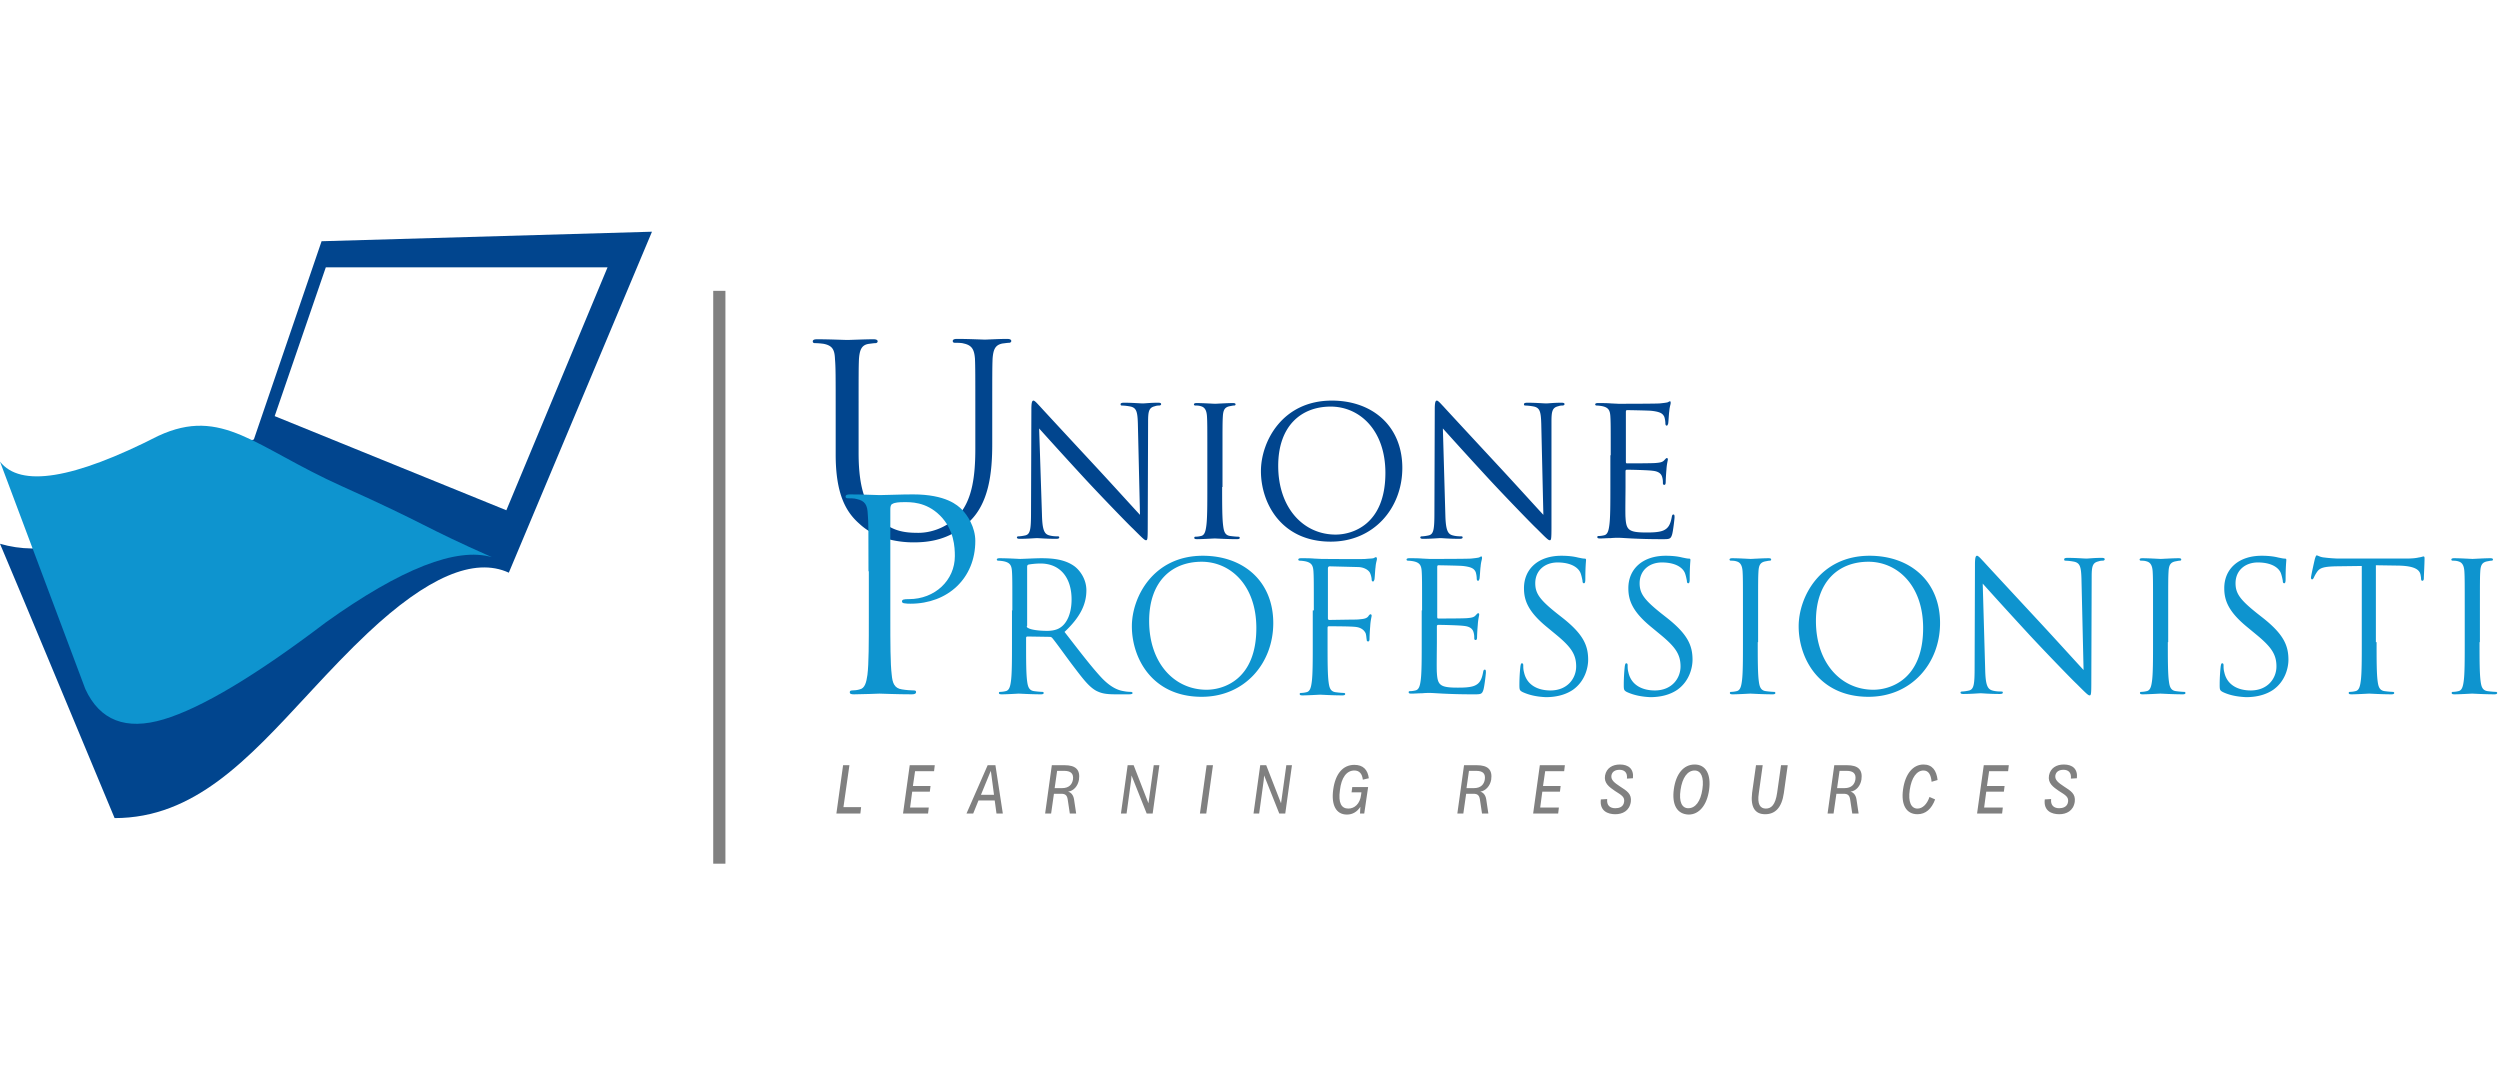 <svg xmlns="http://www.w3.org/2000/svg" width="410" height="178" viewBox="0 0 410 178"><g fill="none" fill-rule="evenodd"><g fill-rule="nonzero"><path d="M170.881 84.377c.058 2.429.347 3.18 1.157 3.412.578.173 1.214.173 1.445.173.174 0 .232.058.232.174 0 .173-.174.231-.52.231-1.678 0-2.834-.116-3.123-.116-.29 0-1.504.116-2.834.116-.29 0-.463-.058-.463-.231 0-.116.116-.174.232-.174.23 0 .751-.058 1.214-.173.752-.232.867-1.041.867-3.76l.058-16.885c0-1.156.116-1.446.348-1.446.232 0 .752.637 1.041.926.463.52 4.858 5.262 9.368 10.12 2.892 3.122 6.13 6.708 7.055 7.69l-.348-14.976c-.058-1.908-.231-2.544-1.156-2.775a8.573 8.573 0 00-1.446-.174c-.231 0-.231-.116-.231-.231 0-.174.231-.232.578-.232 1.33 0 2.718.116 3.065.116s1.272-.116 2.486-.116c.347 0 .52.058.52.232 0 .115-.115.231-.346.231-.174 0-.347 0-.694.116-.983.231-1.099.867-1.099 2.602l-.058 17.29c0 1.967-.057 2.082-.289 2.082-.231 0-.578-.347-2.14-1.908-.346-.29-4.568-4.626-7.69-7.98a908.205 908.205 0 01-7.692-8.444l.463 14.11zm29.55-4.511c0 2.834 0 5.147.174 6.42.115.867.289 1.503 1.156 1.618.405.058 1.041.116 1.33.116.174 0 .232.116.232.174 0 .173-.174.23-.463.23-1.62 0-3.47-.115-3.643-.115-.174 0-2.024.116-2.892.116-.347 0-.462-.058-.462-.231 0-.116.058-.174.231-.174.29 0 .636-.058.867-.116.579-.115.752-.751.868-1.619.173-1.214.173-3.585.173-6.419v-5.204c0-4.626 0-5.436-.057-6.361-.058-.983-.347-1.504-.984-1.677-.346-.116-.693-.116-.925-.116-.115 0-.231-.058-.231-.173 0-.174.173-.232.463-.232.983 0 2.833.116 3.007.116.173 0 2.024-.116 2.891-.116.347 0 .463.058.463.232 0 .115-.116.173-.232.173-.231 0-.404.058-.751.116-.81.173-1.041.636-1.1 1.677-.057.925-.057 1.792-.057 6.36v5.205h-.058zm17.985-14.168c6.65 0 11.565 4.164 11.565 11.046 0 6.592-4.684 12.086-11.739 12.086-8.096 0-11.45-6.304-11.45-11.566 0-4.8 3.47-11.566 11.624-11.566zm.636 21.975c2.66 0 8.153-1.561 8.153-10.12 0-7.055-4.279-10.871-8.963-10.871-4.915 0-8.616 3.238-8.616 9.715 0 6.881 4.106 11.276 9.426 11.276zm17.984-3.296c.058 2.429.347 3.18 1.157 3.412.578.173 1.214.173 1.445.173.174 0 .232.058.232.174 0 .173-.174.231-.52.231-1.678 0-2.834-.116-3.123-.116-.29 0-1.504.116-2.834.116-.29 0-.463-.058-.463-.231 0-.116.116-.174.232-.174.231 0 .752-.058 1.214-.173.752-.232.868-1.041.868-3.76l.057-16.885c0-1.156.116-1.446.347-1.446.232 0 .752.637 1.041.926.463.52 4.858 5.262 9.368 10.12 2.892 3.122 6.13 6.708 7.055 7.69l-.347-14.976c-.057-1.908-.23-2.544-1.156-2.775a8.573 8.573 0 00-1.446-.174c-.231 0-.231-.116-.231-.231 0-.174.231-.232.578-.232 1.33 0 2.718.116 3.065.116s1.272-.116 2.487-.116c.347 0 .52.058.52.232 0 .115-.116.231-.347.231-.173 0-.347 0-.694.116-.983.231-1.099.867-1.099 2.602v17.29c0 1.967-.057 2.082-.289 2.082-.231 0-.578-.347-2.14-1.908-.346-.29-4.568-4.626-7.69-7.98a885.909 885.909 0 01-7.692-8.443l.405 14.11zm27.122-9.715c0-4.626 0-5.436-.058-6.361-.058-.983-.29-1.446-1.273-1.677a5.658 5.658 0 00-.983-.116c-.115 0-.23-.058-.23-.173 0-.174.173-.232.462-.232.694 0 1.503 0 2.14.058l1.214.058c.231 0 6.072 0 6.766-.058.578-.058 1.04-.116 1.272-.173.173-.058.289-.174.405-.174.115 0 .115.116.115.29 0 .23-.173.578-.231 1.387-.058.29-.116 1.62-.174 1.966-.057.174-.115.347-.23.347-.174 0-.232-.173-.232-.405 0-.23-.058-.693-.174-1.04-.23-.463-.52-.81-2.081-.984-.52-.057-3.701-.115-4.048-.115-.116 0-.174.115-.174.289v8.154c0 .231.058.289.174.289.404 0 3.99 0 4.684-.058s1.098-.116 1.388-.405c.23-.231.347-.405.462-.405.116 0 .174.058.174.232 0 .173-.174.694-.232 1.677a33.182 33.182 0 00-.115 1.908c0 .231 0 .578-.232.578-.173 0-.23-.115-.23-.289 0-.289 0-.578-.117-.983-.115-.405-.404-.925-1.56-1.04-.81-.116-3.702-.174-4.222-.174-.174 0-.232.115-.232.231v2.602c0 .983-.058 4.395 0 5.031.116 2.024.52 2.43 3.412 2.43.752 0 2.082 0 2.834-.348.751-.347 1.098-.925 1.33-2.14.058-.346.115-.462.289-.462.173 0 .173.231.173.462 0 .232-.23 2.256-.404 2.834-.232.752-.463.752-1.62.752-2.197 0-3.816-.058-4.973-.116-1.156-.058-1.85-.115-2.313-.115-.058 0-.578 0-1.156.057-.579 0-1.273.058-1.735.058-.347 0-.463-.058-.463-.231 0-.116.058-.174.231-.174.29 0 .636-.057.868-.115.578-.116.752-.752.867-1.62.174-1.214.174-3.585.174-6.418v-5.09h.058z" fill="#01458E"/><path d="M166.024 100.107c0-4.626 0-5.436-.059-6.361-.057-.983-.289-1.446-1.272-1.677a5.68 5.68 0 00-.983-.116c-.116 0-.231-.058-.231-.173 0-.174.173-.232.462-.232 1.33 0 3.181.116 3.354.116.347 0 2.545-.116 3.47-.116 1.85 0 3.817.174 5.378 1.272.752.52 2.024 1.967 2.024 3.99 0 2.198-.925 4.338-3.585 6.824 2.429 3.123 4.395 5.725 6.13 7.576 1.619 1.677 2.833 2.024 3.585 2.14.578.115.983.115 1.156.115.174 0 .29.116.29.174 0 .173-.174.23-.694.23h-2.082c-1.677 0-2.371-.173-3.18-.577-1.273-.694-2.314-2.14-3.99-4.338-1.215-1.619-2.603-3.585-3.24-4.337a.523.523 0 00-.404-.173l-3.643-.058c-.174 0-.231.116-.231.231v.694c0 2.834 0 5.147.173 6.42.116.867.29 1.503 1.157 1.618.404.058 1.04.116 1.33.116.173 0 .23.116.23.174 0 .173-.173.23-.462.23-1.619 0-3.47-.115-3.643-.115-.058 0-1.908.116-2.776.116-.347 0-.462-.058-.462-.231 0-.116.058-.174.231-.174.29 0 .636-.058.867-.116.579-.115.752-.751.868-1.619.173-1.214.173-3.585.173-6.419v-5.204h.058zm2.37 2.544c0 .174.058.29.231.347.463.29 1.793.463 3.123.463.694 0 1.562-.116 2.198-.578 1.04-.694 1.792-2.314 1.792-4.569 0-3.7-1.966-5.898-5.089-5.898-.867 0-1.677.115-1.966.173-.173.058-.231.174-.231.347v9.715h-.058zm28.856-11.508c6.65 0 11.566 4.164 11.566 11.046 0 6.592-4.684 12.086-11.74 12.086-8.095 0-11.45-6.304-11.45-11.566.001-4.8 3.528-11.566 11.625-11.566zm.636 21.975c2.66 0 8.154-1.561 8.154-10.12 0-7.055-4.28-10.871-8.963-10.871-4.916 0-8.617 3.238-8.617 9.715 0 6.881 4.106 11.276 9.426 11.276zm17.58-13.011c0-4.626 0-5.436-.058-6.361-.058-.983-.289-1.446-1.272-1.677a5.68 5.68 0 00-.983-.116c-.116 0-.231-.058-.231-.173 0-.174.173-.232.462-.232.694 0 1.504 0 2.14.058l1.214.058c.579 0 6.593.058 7.229 0 .578-.058 1.04-.058 1.272-.116.174-.058.29-.173.405-.173.115 0 .173.115.173.289 0 .231-.173.578-.231 1.388-.058.289-.116 1.619-.173 1.966-.058.173-.116.347-.232.347-.173 0-.231-.174-.231-.347 0-.231-.116-.752-.29-1.099-.173-.347-.867-.925-2.023-.925l-4.569-.116c-.173 0-.289.116-.289.347v8.154c0 .173.058.29.232.29l3.758-.059c.52 0 .926 0 1.33-.058.694-.057 1.1-.173 1.33-.52.116-.173.232-.29.347-.29.116 0 .174.117.174.232 0 .174-.174.694-.231 1.677a37.067 37.067 0 00-.116 1.966c0 .29 0 .579-.231.579-.174 0-.232-.116-.232-.29-.058-.289-.058-.693-.173-1.04-.174-.405-.636-.926-1.562-1.041-.751-.116-3.932-.116-4.452-.116-.174 0-.232.058-.232.29v2.486c0 2.833 0 5.146.174 6.419.116.867.289 1.503 1.156 1.619.405.058 1.041.116 1.33.116.174 0 .232.115.232.173 0 .173-.174.231-.463.231-1.619 0-3.47-.115-3.643-.115-.173 0-2.024.115-2.891.115-.347 0-.463-.058-.463-.231 0-.116.058-.173.231-.173.29 0 .636-.058.868-.116.578-.116.751-.752.867-1.62.174-1.214.174-3.585.174-6.418v-5.378h.173zm17.753 0c0-4.626 0-5.436-.058-6.361-.057-.983-.289-1.446-1.272-1.677a5.68 5.68 0 00-.983-.116c-.115 0-.231-.058-.231-.173 0-.174.173-.232.462-.232.694 0 1.446 0 2.14.058l1.214.058c.232 0 6.072 0 6.766-.058.579-.058 1.041-.116 1.273-.173.173-.058.289-.174.404-.174.116 0 .116.116.116.29 0 .23-.173.578-.231 1.387-.058.29-.116 1.62-.174 1.966-.058.174-.115.347-.231.347-.174 0-.231-.173-.231-.405 0-.23-.058-.693-.174-1.04-.231-.463-.52-.81-2.082-.984-.52-.057-3.7-.115-4.048-.115-.115 0-.173.115-.173.289v8.154c0 .231.058.289.173.289.405 0 3.99 0 4.684-.058s1.1-.116 1.388-.405c.232-.231.347-.405.463-.405.116 0 .173.058.173.232 0 .173-.173.694-.23 1.677a31.749 31.749 0 00-.117 1.908c0 .231 0 .578-.23.578-.174 0-.232-.115-.232-.289 0-.289 0-.578-.116-.983s-.405-.925-1.561-1.04c-.81-.116-3.701-.174-4.222-.174-.173 0-.231.115-.231.231v2.602c0 .983-.058 4.395 0 5.031.116 2.024.52 2.43 3.412 2.43.752 0 2.082 0 2.833-.348.752-.347 1.1-.925 1.33-2.14.058-.346.116-.462.29-.462.173 0 .173.231.173.462 0 .232-.231 2.256-.405 2.834-.231.752-.462.752-1.619.752-2.197 0-3.816-.058-4.973-.116s-1.85-.115-2.313-.115c-.058 0-.578 0-1.157.057-.578 0-1.272.058-1.735.058-.347 0-.462-.058-.462-.231 0-.116.058-.174.231-.174.29 0 .636-.057.868-.115.578-.116.751-.752.867-1.62.173-1.214.173-3.585.173-6.418v-5.09h.058zm16.423 13.358c-.404-.231-.462-.347-.462-1.099 0-1.445.115-2.66.173-3.122.058-.347.116-.463.232-.463.173 0 .23.116.23.347 0 .29 0 .694.117 1.099.462 2.197 2.37 3.007 4.337 3.007 2.833 0 4.221-2.024 4.221-3.933 0-2.024-.867-3.238-3.412-5.32l-1.33-1.098c-3.123-2.545-3.816-4.395-3.816-6.42 0-3.18 2.37-5.32 6.13-5.32 1.156 0 2.023.116 2.717.29.578.115.81.173 1.041.173.231 0 .29.058.29.231 0 .174-.116 1.1-.116 3.123 0 .463-.058.694-.232.694-.173 0-.231-.173-.231-.405-.058-.347-.231-1.156-.405-1.445-.173-.347-.983-1.562-3.7-1.562-2.025 0-3.644 1.272-3.644 3.412 0 1.677.752 2.718 3.585 4.973l.81.636c3.47 2.718 4.28 4.569 4.28 6.94 0 1.214-.463 3.47-2.487 4.915-1.273.867-2.834 1.214-4.453 1.214-1.33-.057-2.66-.289-3.875-.867zm17.117 0c-.404-.231-.462-.347-.462-1.099 0-1.445.116-2.66.173-3.122.058-.347.116-.463.232-.463.173 0 .231.116.231.347 0 .29 0 .694.116 1.099.462 2.197 2.37 3.007 4.337 3.007 2.833 0 4.221-2.024 4.221-3.933 0-2.024-.867-3.238-3.412-5.32l-1.33-1.098c-3.122-2.545-3.816-4.395-3.816-6.42 0-3.18 2.37-5.32 6.13-5.32 1.156 0 2.023.116 2.717.29.579.115.81.173 1.041.173.231 0 .29.058.29.231 0 .174-.116 1.1-.116 3.123 0 .463-.058.694-.232.694-.173 0-.231-.173-.231-.405-.058-.347-.231-1.156-.405-1.445-.173-.347-.983-1.562-3.7-1.562-2.025 0-3.644 1.272-3.644 3.412 0 1.677.752 2.718 3.585 4.973l.81.636c3.47 2.718 4.28 4.569 4.28 6.94 0 1.214-.463 3.47-2.487 4.915-1.273.867-2.834 1.214-4.453 1.214-1.272-.057-2.66-.289-3.875-.867zm21.512-8.154c0 2.834 0 5.147.174 6.42.116.867.29 1.503 1.157 1.618.404.058 1.04.116 1.33.116.173 0 .23.116.23.174 0 .173-.173.23-.462.23-1.619 0-3.47-.115-3.643-.115-.173 0-2.024.116-2.891.116-.347 0-.463-.058-.463-.231 0-.116.058-.174.231-.174.29 0 .636-.058.868-.116.578-.115.752-.751.867-1.619.174-1.214.174-3.585.174-6.419v-5.204c0-4.626 0-5.436-.058-6.361-.058-.983-.347-1.504-.983-1.677-.347-.116-.694-.116-.925-.116-.116 0-.232-.058-.232-.173 0-.174.174-.232.463-.232.983 0 2.833.116 3.007.116.173 0 2.024-.116 2.891-.116.347 0 .463.058.463.232 0 .115-.116.173-.231.173-.232 0-.405.058-.752.116-.81.173-1.041.636-1.099 1.677-.058.925-.058 1.792-.058 6.36v5.205h-.058zm18.332-14.168c6.65 0 11.565 4.164 11.565 11.046 0 6.592-4.684 12.086-11.739 12.086-8.095 0-11.45-6.304-11.45-11.566 0-4.8 3.528-11.566 11.624-11.566zm.636 21.975c2.66 0 8.154-1.561 8.154-10.12 0-7.055-4.28-10.871-8.964-10.871-4.915 0-8.616 3.238-8.616 9.715 0 6.881 4.106 11.276 9.426 11.276zm18.331-3.296c.058 2.429.347 3.18 1.157 3.412.578.173 1.214.173 1.504.173.173 0 .23.058.23.174 0 .173-.173.231-.52.231-1.677 0-2.833-.116-3.122-.116-.29 0-1.504.116-2.834.116-.289 0-.462-.058-.462-.231 0-.116.115-.174.23-.174.232 0 .753-.058 1.215-.173.752-.232.868-1.041.868-3.76l.057-16.885c0-1.156.116-1.446.347-1.446.232 0 .752.637 1.041.926.463.52 4.858 5.262 9.368 10.12 2.892 3.122 6.13 6.708 7.055 7.69l-.347-14.977c-.057-1.908-.23-2.544-1.156-2.775a8.562 8.562 0 00-1.446-.174c-.231 0-.231-.116-.231-.231 0-.174.231-.232.578-.232 1.33 0 2.718.116 3.065.116s1.272-.116 2.487-.116c.347 0 .52.058.52.232 0 .115-.116.231-.347.231-.173 0-.347 0-.694.116-.983.231-1.098.867-1.098 2.602l-.058 17.29c0 1.967-.058 2.082-.29 2.082-.23 0-.578-.347-2.14-1.908-.346-.29-4.567-4.626-7.69-7.98a867.504 867.504 0 01-7.691-8.443l.404 14.11zm29.955-4.511c0 2.834 0 5.147.174 6.42.115.867.289 1.503 1.156 1.618.405.058 1.041.116 1.33.116.174 0 .232.116.232.174 0 .173-.174.23-.463.23-1.62 0-3.47-.115-3.643-.115-.174 0-2.024.116-2.891.116-.347 0-.463-.058-.463-.231 0-.116.058-.174.231-.174.29 0 .636-.058.868-.116.578-.115.751-.751.867-1.619.174-1.214.174-3.585.174-6.419v-5.204c0-4.626 0-5.436-.058-6.361-.058-.983-.347-1.504-.983-1.677-.347-.116-.694-.116-.926-.116-.115 0-.23-.058-.23-.173 0-.174.173-.232.462-.232.983 0 2.833.116 3.007.116.173 0 2.024-.116 2.891-.116.347 0 .463.058.463.232 0 .115-.116.173-.232.173-.23 0-.404.058-.751.116-.81.173-1.041.636-1.099 1.677-.058.925-.058 1.792-.058 6.36v5.205h-.058zm8.964 8.154c-.405-.231-.463-.347-.463-1.099 0-1.445.116-2.66.174-3.122.057-.347.115-.463.23-.463.174 0 .232.116.232.347 0 .29 0 .694.116 1.099.462 2.197 2.37 3.007 4.337 3.007 2.833 0 4.221-2.024 4.221-3.933 0-2.024-.867-3.238-3.412-5.32l-1.33-1.098c-3.122-2.545-3.816-4.395-3.816-6.42 0-3.18 2.37-5.32 6.13-5.32 1.156 0 2.024.116 2.717.29.579.115.81.173 1.041.173.232 0 .29.058.29.231 0 .174-.116 1.1-.116 3.123 0 .463-.058.694-.231.694-.174 0-.232-.173-.232-.405-.058-.347-.231-1.156-.405-1.445-.173-.347-.983-1.562-3.7-1.562-2.025 0-3.644 1.272-3.644 3.412 0 1.677.752 2.718 3.586 4.973l.81.636c3.469 2.718 4.278 4.569 4.278 6.94 0 1.214-.462 3.47-2.486 4.915-1.272.867-2.834 1.214-4.453 1.214-1.33-.057-2.718-.289-3.874-.867zm25.27-8.154c0 2.834 0 5.147.174 6.42.116.867.29 1.503 1.157 1.618.404.058 1.04.116 1.33.116.173 0 .23.116.23.174 0 .173-.173.23-.462.23-1.619 0-3.47-.115-3.643-.115-.173 0-2.024.116-2.891.116-.347 0-.463-.058-.463-.231 0-.116.058-.174.231-.174.29 0 .636-.058.868-.116.578-.115.752-.751.867-1.619.174-1.214.174-3.585.174-6.419v-12.49l-4.337.057c-1.85.058-2.545.232-3.007.926-.347.52-.405.693-.52.925-.117.231-.174.289-.29.289-.116 0-.174-.116-.174-.29 0-.288.579-2.833.637-3.064.057-.174.173-.578.289-.578.231 0 .52.289 1.272.347.867.115 1.966.173 2.313.173h11.045c.925 0 1.62-.058 2.082-.173.463-.058.694-.174.81-.174.173 0 .173.174.173.347 0 .867-.116 2.891-.116 3.238 0 .29-.115.405-.23.405-.174 0-.232-.115-.232-.52l-.058-.347c-.116-.868-.81-1.562-3.643-1.62l-3.701-.057v12.606h.115zm16.886 0c0 2.834 0 5.147.174 6.42.115.867.289 1.503 1.156 1.618.405.058 1.041.116 1.33.116.174 0 .232.116.232.174 0 .173-.174.23-.463.23-1.62 0-3.47-.115-3.643-.115-.174 0-2.024.116-2.892.116-.347 0-.462-.058-.462-.231 0-.116.058-.174.231-.174.29 0 .636-.058.868-.116.578-.115.751-.751.867-1.619.173-1.214.173-3.585.173-6.419v-5.204c0-4.626 0-5.436-.057-6.361-.058-.983-.347-1.504-.983-1.677-.347-.116-.694-.116-.926-.116-.115 0-.231-.058-.231-.173 0-.174.173-.232.463-.232.983 0 2.833.116 3.007.116.173 0 2.024-.116 2.891-.116.347 0 .463.058.463.232 0 .115-.116.173-.232.173-.23 0-.404.058-.751.116-.81.173-1.041.636-1.1 1.677-.057.925-.057 1.792-.057 6.36v5.205h-.058z" fill="#0E94CF"/><path d="M137.052 68.244c0-6.766 0-7.98-.116-9.368-.058-1.504-.404-2.198-1.85-2.487a11.25 11.25 0 00-1.446-.116c-.173 0-.346-.058-.346-.289 0-.231.23-.346.693-.346 1.966 0 4.568.116 4.973.116.405 0 3.007-.116 4.28-.116.462 0 .693.116.693.347 0 .174-.173.29-.346.29-.29 0-.579.057-1.1.115-1.156.173-1.503.925-1.618 2.487-.058 1.387-.058 2.602-.058 9.368v6.072c0 6.245 1.388 8.905 3.238 10.698 2.14 2.024 4.048 2.37 6.535 2.37 2.66 0 5.262-1.272 6.823-3.122 2.024-2.487 2.545-6.13 2.545-10.64v-5.436c0-6.766 0-7.98-.058-9.368-.116-1.446-.463-2.198-1.85-2.487-.347-.116-1.1-.116-1.446-.116-.174 0-.347-.057-.347-.289 0-.231.231-.347.694-.347 1.966 0 4.337.116 4.568.116.29 0 2.313-.116 3.643-.116.463 0 .694.116.694.347 0 .174-.173.29-.347.29-.289 0-.578.057-1.098.115-1.157.231-1.504.925-1.62 2.487-.057 1.388-.057 2.602-.057 9.368v4.626c0 4.684-.52 9.889-3.99 12.953-3.123 2.776-6.362 3.181-8.906 3.181-1.446 0-5.84-.173-8.906-3.065-2.255-1.967-3.874-4.974-3.874-11.334v-6.303z" fill="#01458E"/><path d="M142.43 93.688c0-6.766 0-7.98-.115-9.368-.058-1.446-.406-2.198-1.85-2.488-.349-.115-1.101-.115-1.446-.115-.174 0-.347-.058-.347-.289 0-.231.23-.347.694-.347 1.966 0 4.568.116 4.915.116.925 0 3.47-.116 5.436-.116 5.436 0 7.344 1.793 8.038 2.487.925.925 2.197 2.891 2.197 5.146 0 6.13-4.51 10.294-10.64 10.294-.231 0-.694 0-.925-.058-.232 0-.463-.116-.463-.29 0-.346.29-.404 1.157-.404 4.221 0 7.517-3.065 7.517-7.055 0-1.446-.115-4.337-2.428-6.65-2.314-2.313-4.916-2.198-5.957-2.198-.752 0-1.503.058-1.85.29-.232.057-.347.404-.347.81v17.81c0 4.164 0 7.576.231 9.426.116 1.272.405 2.197 1.677 2.371.636.116 1.561.173 1.966.173.29 0 .347.116.347.29 0 .23-.231.347-.694.347-2.37 0-5.089-.116-5.32-.116-.116 0-2.833.116-4.164.116-.462 0-.693-.058-.693-.347 0-.116.057-.29.347-.29.404 0 .925-.057 1.272-.173.867-.174 1.098-1.157 1.272-2.371.231-1.793.231-5.262.231-9.426v-7.575h-.058z" fill="#0E94CF"/></g><path stroke="gray" stroke-linecap="square" stroke-width="2" d="M117.969 48.698v91.947"/><path fill="#01458E" d="M106.924 38L83.446 93.92c-5.667-2.603-13.359.694-23.131 9.888-3.22 3.028-6.2 6.193-9.075 9.288l-.781.843c-9.869 10.643-18.612 20.229-31.665 20.229C10.524 114.333 4.28 99.298 0 89.178c6.766 1.966 13.937.173 21.628-5.378 7.69-5.552 14.341-9.484 20.008-11.74L52.74 39.562 106.924 38zm-7.286 5.84H53.433l-8.385 24.404 37.993 15.44 16.597-39.843z"/><path fill="#0E94CF" d="M0 75.704l13.994 37.299c2.371 5.147 6.65 6.824 12.838 4.973 6.188-1.85 15.093-7.17 26.601-15.903 12.375-8.847 21.454-12.375 27.237-10.698-11.74-5.204-10.293-5.204-24.577-11.623-14.283-6.42-19.661-13.127-30.128-8.27C12.028 78.595 3.354 79.983 0 75.704z"/><path d="M141.216 132.433l-.116.983h-3.932l1.098-7.923h1.041l-.983 6.882h2.892zm8.847-5.899l-.347 2.371h2.892l-.116.926h-2.891l-.347 2.602h3.065l-.116.983h-4.106l1.099-7.923h4.106l-.116.984h-3.123zm13.069 4.742h-2.66l-.867 2.14h-1.099l3.47-7.923h1.272l1.214 7.923h-1.04l-.29-2.14zm-.115-.925l-.463-3.527-.058-.405-.173.405-1.446 3.527h2.14zm12.144-.521c.462.116.867.521.983 1.273l.347 2.313h-1.041l-.347-2.313c-.116-.752-.463-.925-1.099-.925h-1.157l-.462 3.238h-.983l1.099-7.923h2.081c1.85 0 2.603.752 2.371 2.371-.173 1.041-.867 1.85-1.792 1.967zm-.637-3.41h-1.156l-.405 2.833h1.215c1.156 0 1.677-.636 1.792-1.445.116-.926-.347-1.388-1.446-1.388zm10.41-.927h.983l2.428 6.246.116-.81.752-5.436h.925l-1.099 7.923h-.983l-2.486-6.246-.058.752-.752 5.494h-.925zm12.953 0h1.041l-1.099 7.923h-1.041zm8.79 0h.983l2.429 6.246.115-.81.752-5.436h.925l-1.098 7.923h-.983l-2.487-6.246-.058.752-.752 5.494h-.925zm17.059 7.923h-.694l.058-1.099c-.52.81-1.272 1.272-2.198 1.272-1.792 0-2.602-1.561-2.255-4.105.347-2.545 1.562-4.048 3.47-4.048 1.446 0 2.197.81 2.37 2.197l-.982.231c-.116-.983-.579-1.503-1.388-1.503-1.272 0-2.14 1.156-2.371 3.238-.29 2.082.231 3.007 1.388 3.007.983 0 1.908-.751 2.082-2.255l.057-.405h-1.619l.116-.867h2.602l-.636 4.337zm19.026-3.586c.462.116.867.521.983 1.273l.346 2.313h-1.039l-.347-2.313c-.116-.752-.463-.925-1.1-.925h-1.156l-.462 3.238h-.983l1.098-7.923h2.082c1.85 0 2.602.752 2.371 2.371-.173 1.041-.925 1.85-1.793 1.967zm-.694-3.411h-1.157l-.405 2.833h1.215c1.156 0 1.677-.636 1.792-1.445.116-.926-.289-1.388-1.445-1.388zm11.334.115l-.347 2.371h2.891l-.115.926h-2.892l-.347 2.602h3.065l-.116.983h-4.105l1.098-7.923h4.106l-.116.984h-3.122zm9.137 4.569l1.04-.058c-.115 1.04.463 1.503 1.33 1.503.579 0 1.33-.173 1.446-1.04.116-.81-.405-1.1-1.503-1.793-.926-.636-1.85-1.272-1.62-2.545.232-1.214 1.215-1.792 2.43-1.792 1.445 0 2.312.752 2.139 2.255l-.983.058c.116-1.041-.463-1.446-1.215-1.446-.693 0-1.214.29-1.33.925-.115.752.52 1.215 1.388 1.793 1.157.752 1.966 1.215 1.793 2.545-.231 1.503-1.388 2.024-2.544 2.024-1.215 0-2.603-.52-2.371-2.43zm11.97-1.677c.347-2.545 1.62-4.048 3.412-4.048 1.85 0 2.718 1.619 2.37 4.163-.346 2.487-1.618 4.048-3.353 4.048-1.909-.057-2.776-1.619-2.429-4.163zm4.684 0c.29-1.966-.231-3.065-1.272-3.065-1.157 0-2.024 1.156-2.313 3.18-.29 1.967.231 3.007 1.272 3.007 1.156 0 2.024-1.098 2.313-3.122zm8.154.578l.636-4.51h1.099l-.636 4.568c-.29 1.85.23 2.544 1.156 2.544.867 0 1.561-.578 1.85-2.602l.637-4.51h1.098l-.636 4.568c-.347 2.429-1.445 3.47-3.065 3.47-1.677 0-2.428-1.157-2.14-3.528zm16.134-.174c.462.116.867.521.983 1.273l.347 2.313h-1.041l-.347-2.313c-.116-.752-.463-.925-1.099-.925h-1.156l-.463 3.238h-.983l1.099-7.923h2.081c1.851 0 2.603.752 2.371 2.371-.173 1.041-.867 1.85-1.792 1.967zm-.636-3.411h-1.157l-.405 2.833h1.215c1.156 0 1.677-.636 1.792-1.445.116-.926-.347-1.388-1.445-1.388zm9.252 3.065c.347-2.545 1.62-4.106 3.354-4.106 1.446 0 2.14.983 2.313 2.544l-.983.29c-.115-1.215-.52-1.851-1.33-1.851-1.099 0-1.966 1.156-2.255 3.18-.29 1.967.231 3.065 1.272 3.065.81 0 1.561-.694 1.966-1.908l.925.405c-.578 1.561-1.56 2.429-2.89 2.429-1.851 0-2.719-1.562-2.372-4.048zm14.11-2.95l-.347 2.371h2.892l-.116.926h-2.891l-.347 2.602h3.064l-.115.983h-4.106l1.099-7.923h4.106l-.116.984h-3.123zm9.137 4.569l1.04-.058c-.115 1.04.463 1.503 1.33 1.503.521 0 1.33-.173 1.447-1.04.115-.81-.405-1.1-1.504-1.793-.925-.636-1.85-1.272-1.62-2.545.232-1.214 1.215-1.792 2.43-1.792 1.445 0 2.313.752 2.14 2.255l-.984.058c.116-1.041-.462-1.446-1.214-1.446-.694 0-1.215.29-1.33.925-.116.752.52 1.215 1.388 1.793 1.156.752 1.966 1.215 1.792 2.545-.231 1.503-1.388 2.024-2.544 2.024-1.214 0-2.602-.52-2.371-2.43z" fill="gray" fill-rule="nonzero"/></g></svg>